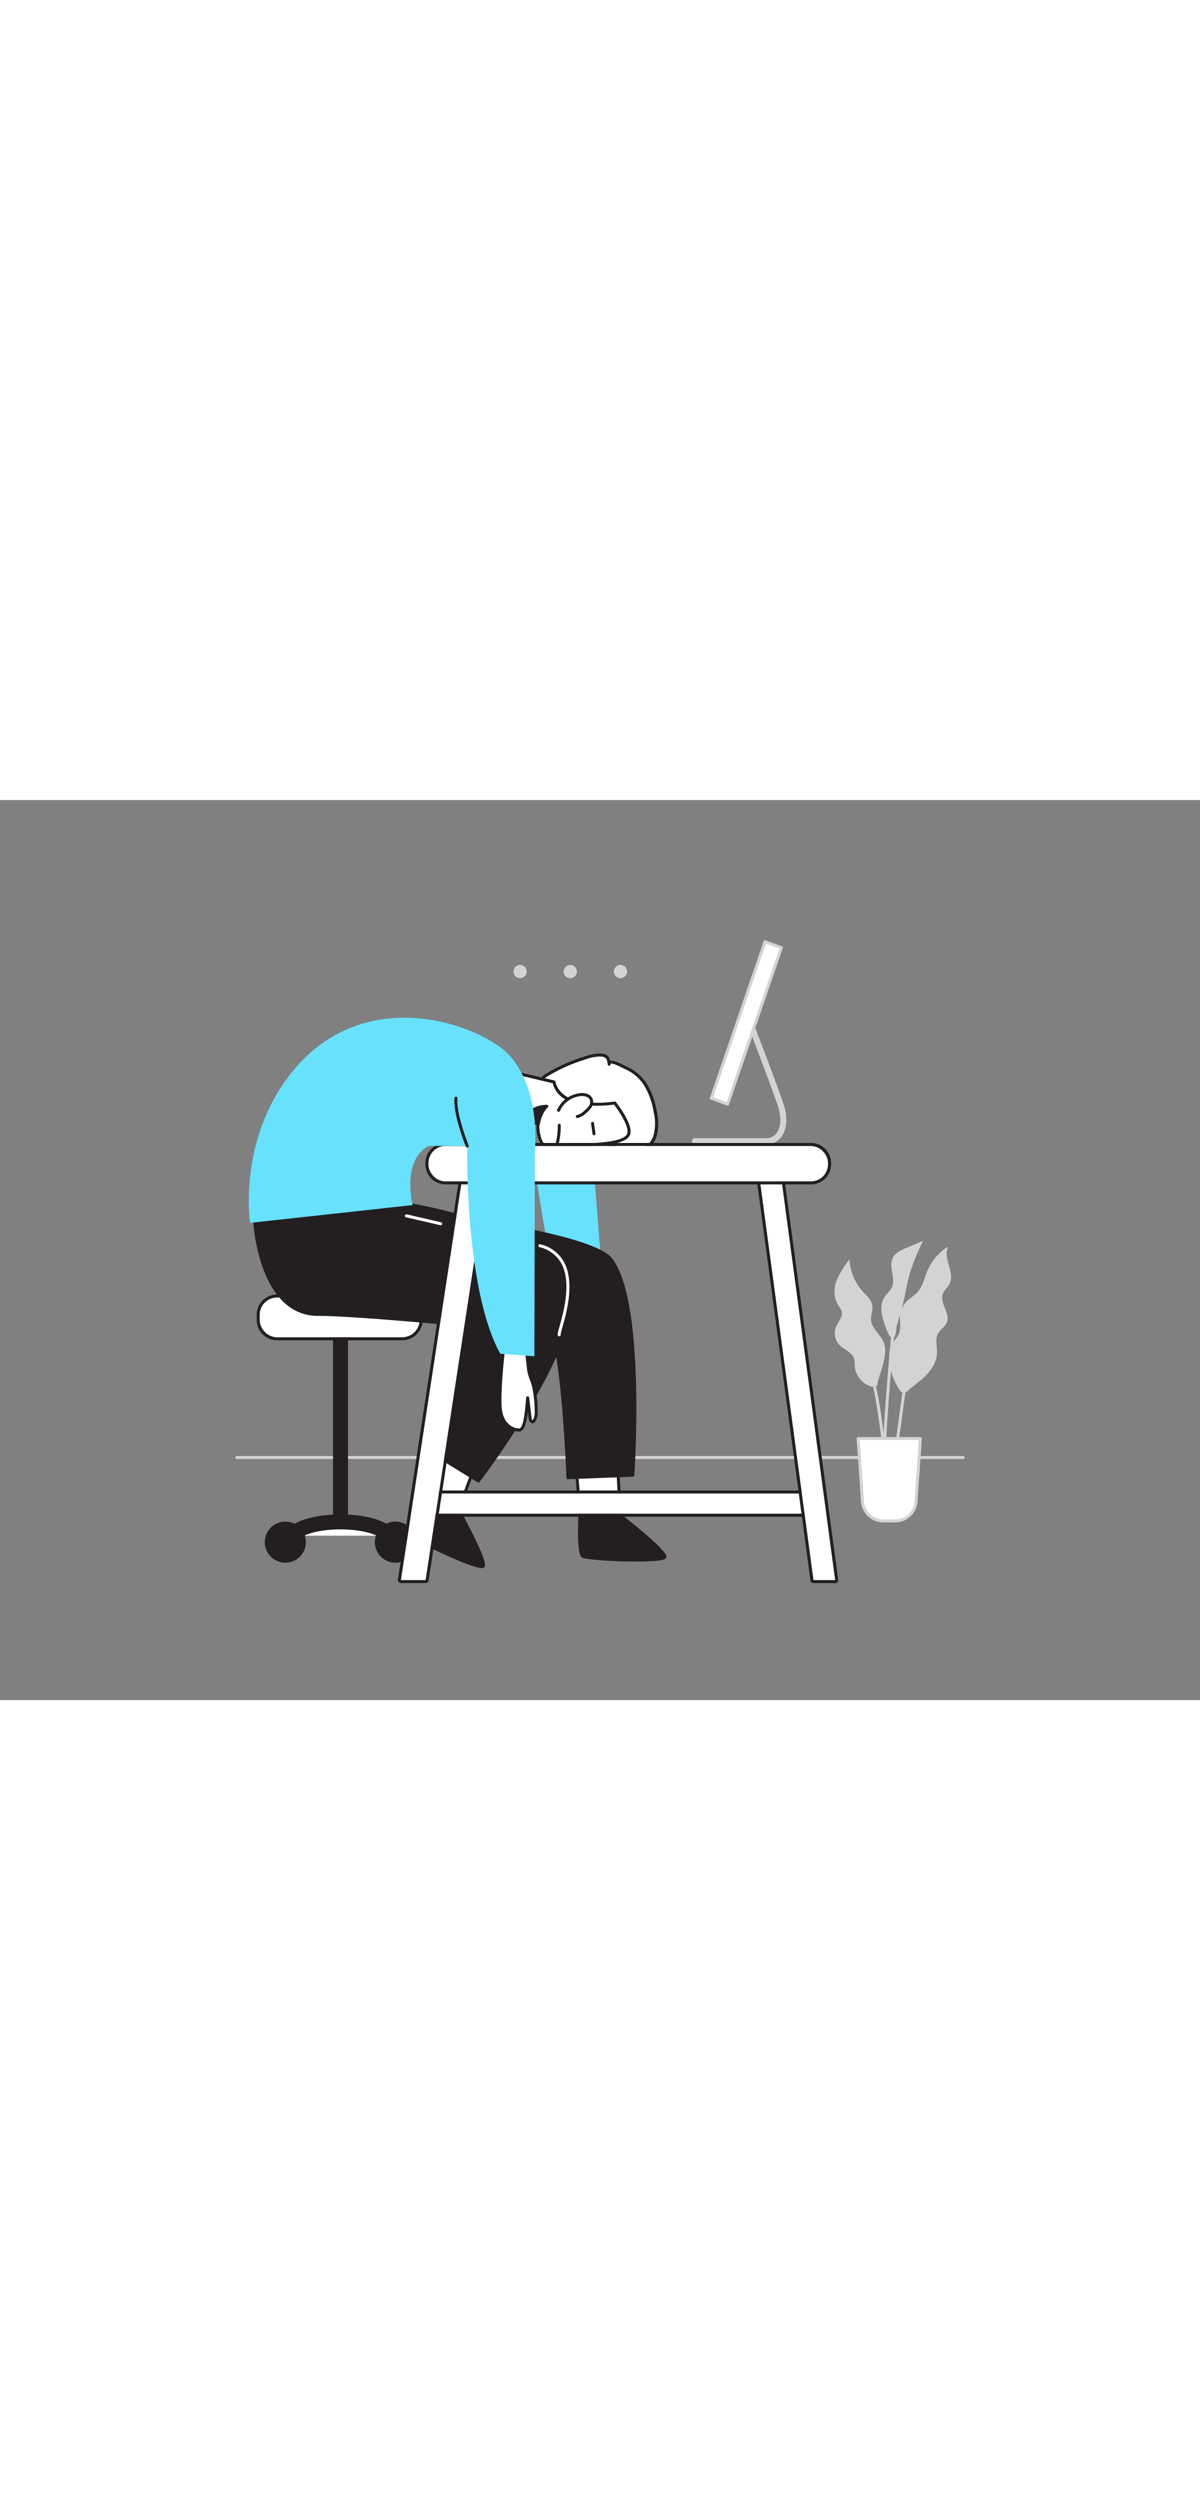 <svg xmlns="http://www.w3.org/2000/svg" viewBox="0 0 400 300" data-imageid="slow-working-flatline" imageName="Slow Working" class="illustrations_image" style="width: 144px;"><rect x="0" y="0" width="400" height="300" fill="#808080" stroke="none"/><g id="_104_slow_working" data-name="#104_slow_working"><path d="M321.07,219.63H78.93a.5.5,0,0,1-.5-.5.5.5,0,0,1,.5-.5H321.07a.5.5,0,0,1,.5.5A.5.5,0,0,1,321.07,219.63Z" fill="#d1d3d4"/><path d="M255.58,114.7H231.65a1,1,0,0,1,0-2h23.93a4,4,0,0,0,3.31-1.74c1.46-2,1.61-5.41.39-9-2.36-7.08-10.06-27.07-10.14-27.27a1,1,0,0,1,1.87-.72c.07.2,7.8,20.24,10.17,27.36,1.44,4.31,1.2,8.27-.66,10.85A6,6,0,0,1,255.58,114.7Z" fill="#d1d3d4"/><polygon points="197.71 120.39 201.93 173.6 186.41 172.44 178.26 123.2 197.71 120.39" fill="#68e1fd" class="target-color"/><path d="M180,94.47a4.56,4.56,0,0,1,2-2.7,53.52,53.52,0,0,1,12.57-5.68,17,17,0,0,1,5.2-1.14c2.45,0,3.05.81,3.3,3.07-.21-1.9,4.68.84,5.33,1.16a15.18,15.18,0,0,1,6.53,5.36,25.71,25.71,0,0,1,3.47,9.45,16.13,16.13,0,0,1-.1,8.05,7.61,7.61,0,0,1-3.51,4.28c-1.6.82-3.13.3-4.84.25-3.27-.08-7.47-.77-8.93-4.18-.77-1.83-.83-3.51-2.64-4.71a9.6,9.6,0,0,0-5-1.21,19.06,19.06,0,0,1-5.12-.56c-3.35-1.06-5.45-4.54-7.29-7.31A5.26,5.26,0,0,1,180,94.47Z" fill="#fff"/><path d="M212.72,117.28a14.32,14.32,0,0,1-1.48-.1c-.43-.05-.86-.09-1.31-.11-5-.12-8.16-1.63-9.38-4.49-.2-.49-.36-1-.51-1.43a5,5,0,0,0-1.95-3.06,9.28,9.28,0,0,0-4.77-1.12h-.5a17.49,17.49,0,0,1-4.76-.58c-3.3-1-5.36-4.17-7.19-6.94l-.37-.57a5.74,5.74,0,0,1-1-4.52h0a5,5,0,0,1,2.26-3,54.73,54.73,0,0,1,12.68-5.74,17.6,17.6,0,0,1,5.34-1.16h0c2.4,0,3.26.83,3.62,2.44.86-.18,2.37.35,5,1.69l.28.15a15.77,15.77,0,0,1,6.73,5.53,25.68,25.68,0,0,1,3.54,9.64,16.47,16.47,0,0,1-.12,8.3,8,8,0,0,1-3.76,4.56A4.82,4.82,0,0,1,212.72,117.28Zm-32.29-22.7a4.82,4.82,0,0,0,.9,3.74l.38.57c1.73,2.63,3.69,5.61,6.65,6.54a16.36,16.36,0,0,0,4.48.53h.51a10,10,0,0,1,5.29,1.29,5.93,5.93,0,0,1,2.35,3.58c.14.44.29.89.48,1.35,1.05,2.46,3.91,3.77,8.48,3.88.48,0,.94.06,1.39.11a5.3,5.3,0,0,0,3.21-.31,7.05,7.05,0,0,0,3.26-4,15.51,15.51,0,0,0,.08-7.8,24.71,24.71,0,0,0-3.38-9.27,14.7,14.7,0,0,0-6.34-5.19l-.3-.15c-3.43-1.79-4.18-1.66-4.32-1.59V88h0a.5.5,0,0,1-.44.55.5.5,0,0,1-.55-.44h0c-.22-2-.61-2.62-2.8-2.63h0a16.48,16.48,0,0,0-5,1.11,54.33,54.33,0,0,0-12.44,5.62,4.1,4.1,0,0,0-1.84,2.4Z" fill="#231f20"/><path d="M196.18,113.05s-5.64,5-7.05,4.33-.95-3.62-.95-3.62" fill="#fff"/><path d="M189.41,117.93a1.07,1.07,0,0,1-.49-.1c-1.7-.81-1.29-3.81-1.24-4.15a.5.5,0,0,1,.57-.41.49.49,0,0,1,.42.56c-.1.67-.2,2.68.68,3.09.59.28,3.63-1.7,6.5-4.25a.51.51,0,0,1,.71,0,.49.49,0,0,1-.05.7C194.91,114.85,191.22,117.93,189.41,117.93Z" fill="#231f20"/><path d="M209.42,111.71c-1.77,2.92-10.84,2.94-13.78,3.33-4.14.56-9,.17-13.14.54-2.63.23-3.65-6.54-3-7.85l-11.55-.6,1.75-5.83A43.64,43.64,0,0,1,174,91.45L184.72,94s.6,4.48,6.31,6.37,13.91.62,13.91.62S211.14,108.86,209.42,111.71Z" fill="#fff"/><path d="M182.38,116.08a2.43,2.43,0,0,1-2-1.23,11.58,11.58,0,0,1-1.54-6.65l-11-.57a.52.52,0,0,1-.38-.21.48.48,0,0,1-.07-.43l1.76-5.84a43.41,43.41,0,0,1,4.36-10,.48.48,0,0,1,.53-.22l10.75,2.54a.5.5,0,0,1,.38.42c0,.17.66,4.21,6,6,5.53,1.83,13.59.61,13.67.6a.49.49,0,0,1,.47.18c.66.84,6.37,8.24,4.52,11.3h0c-1.55,2.56-7.73,3-11.82,3.36-.95.07-1.75.13-2.32.21a61.45,61.45,0,0,1-7.38.35c-2,0-4,0-5.78.19Zm-13.81-9.42,10.91.57a.49.49,0,0,1,.43.71c-.33.71,0,4.51,1.27,6.33.41.58.84.86,1.28.81,1.87-.16,3.9-.18,5.86-.19a61,61,0,0,0,7.25-.34c.6-.08,1.42-.15,2.38-.22,3.65-.28,9.76-.75,11-2.88h0c1.22-2-2.51-7.65-4.27-9.93-1.54.21-8.63,1-13.84-.68s-6.32-5.3-6.59-6.44L174.21,92a44.9,44.9,0,0,0-4.07,9.42Z" fill="#231f20"/><path d="M185.57,115a24.24,24.24,0,0,0,.85-6.67" fill="#fff"/><path d="M185.57,115.54a.45.45,0,0,1-.16,0,.5.5,0,0,1-.31-.63,23.84,23.84,0,0,0,.82-6.52.54.54,0,0,1,.51-.49.52.52,0,0,1,.49.52,24.53,24.53,0,0,1-.88,6.82A.5.5,0,0,1,185.57,115.54Z" fill="#231f20"/><path d="M192.41,105.5a5.7,5.7,0,0,0,2.67-1.56,8.14,8.14,0,0,0,1.66-1.76,2.77,2.77,0,0,0,.37-2.33,2.6,2.6,0,0,0-1.52-1.44,4.89,4.89,0,0,0-2.12-.22,8.94,8.94,0,0,0-7.28,5.21l.21-.27" fill="#fff"/><path d="M192.41,106a.5.5,0,0,1-.49-.42.5.5,0,0,1,.41-.58,5.32,5.32,0,0,0,2.42-1.44,7.66,7.66,0,0,0,1.57-1.65,2.29,2.29,0,0,0,.32-1.89,2.09,2.09,0,0,0-1.22-1.14,4.21,4.21,0,0,0-1.91-.19,8.5,8.5,0,0,0-6.61,4.39.51.51,0,0,1-.11.37l-.21.26a.5.5,0,0,1-.85-.52,9.51,9.51,0,0,1,7.7-5.5,5.2,5.2,0,0,1,2.34.26,3,3,0,0,1,1.81,1.73,3.24,3.24,0,0,1-.41,2.76,9.07,9.07,0,0,1-1.76,1.88,6.18,6.18,0,0,1-2.92,1.67Z" fill="#231f20"/><path d="M179.46,107.73s.59-3.67,2.77-5.65c0,0-6.38-.24-7.44,5.41Z" fill="#231f20"/><path d="M179.46,108.23h0l-4.67-.24a.52.52,0,0,1-.36-.19.5.5,0,0,1-.1-.41c1.12-6,7.89-5.83,7.95-5.81a.48.48,0,0,1,.45.32.51.51,0,0,1-.13.55c-2,1.83-2.61,5.32-2.62,5.36A.5.5,0,0,1,179.46,108.23ZM175.41,107l3.64.19a12.37,12.37,0,0,1,2-4.57C179.35,102.86,176.32,103.71,175.41,107Z" fill="#231f20"/><line x1="197.47" y1="107.77" x2="197.95" y2="111.23" fill="#fff"/><path d="M198,111.73a.49.49,0,0,1-.49-.43l-.49-3.47a.51.51,0,0,1,.43-.56.49.49,0,0,1,.56.43l.49,3.46a.51.51,0,0,1-.43.57Z" fill="#231f20"/><polygon points="145.75 215.81 139.87 233.58 151.09 241.44 159.5 218.65 145.75 215.81" fill="#fff"/><path d="M151.08,241.94a.47.47,0,0,1-.28-.09L139.58,234a.49.49,0,0,1-.19-.56l5.89-17.78a.5.5,0,0,1,.58-.33l13.74,2.84a.49.49,0,0,1,.36.66l-8.41,22.79a.49.49,0,0,1-.32.31Zm-10.62-8.55,10.38,7.27,8-21.64-12.74-2.63Z" fill="#231f20"/><path d="M140.78,230.81s-5.87,11.92-4.87,13.52,24.16,12.77,25.18,11-8.64-19.18-8.64-19.18Z" fill="#231f20"/><path d="M160.54,256c-3.75,0-24-9.71-25-11.43s3.44-11.15,4.85-14a.5.5,0,0,1,.65-.23l11.66,5.35a.47.47,0,0,1,.23.21c3,5.31,9.68,17.86,8.64,19.67a1,1,0,0,1-.94.43ZM141,231.46c-2.68,5.49-5.18,11.75-4.69,12.61.89,1.26,21.91,11.61,24.34,11,.27-1.38-4.09-10.38-8.58-18.49Z" fill="#231f20"/><polygon points="192.03 221.94 193.62 240.59 207.03 243.39 205.77 219.13 192.03 221.94" fill="#fff"/><path d="M207,243.89h-.1l-13.41-2.8a.49.49,0,0,1-.4-.44L191.53,222a.5.5,0,0,1,.4-.53l13.74-2.81a.54.54,0,0,1,.41.09.5.5,0,0,1,.19.37l1.26,24.26a.49.49,0,0,1-.5.53Zm-12.94-3.71,12.41,2.59-1.2-23-12.74,2.6Z" fill="#231f20"/><path d="M193.37,237.68s-.69,13.27.86,14.35,27.23,2.21,27.47.19S206.2,238,206.2,238Z" fill="#231f20"/><path d="M212,253.82c-7.62,0-17-.65-18.1-1.38-1.65-1.15-1.23-11.61-1.06-14.78a.49.49,0,0,1,.49-.47h0l12.82.31a.49.49,0,0,1,.29.11c4.81,3.72,15.94,12.6,15.7,14.67a1,1,0,0,1-.7.77C220.28,253.6,216.46,253.82,212,253.82Zm-18.19-15.63c-.3,6.1-.13,12.84.66,13.43,1.31.81,24.73,2,26.69.48-.3-1.37-7.86-7.92-15.18-13.6Z" fill="#231f20"/><path d="M138.58,137.84s1.55.14,4.18.42c13.7,1.42,55.14,7.45,60.86,14.79,11.26,14.45,7.32,72,7.32,72l-21.64.82s-1.73-45-6.1-49.18-56.45-19.15-56.45-19.15" fill="#231f20"/><path d="M189.3,226.38a.5.5,0,0,1-.49-.48c-.48-12.45-2.49-45.49-5.95-48.84s-38.27-13.88-56.25-19a.5.5,0,0,1,.28-1c2.13.62,52.26,15,56.66,19.27,4.25,4.12,6,43.83,6.23,49l20.69-.78c.33-5.4,3.25-57.75-7.25-71.23-5.26-6.76-43.76-12.85-60.52-14.6-2.62-.27-4.17-.41-4.17-.41a.5.5,0,0,1-.45-.54.52.52,0,0,1,.54-.45s1.56.14,4.19.41c11.38,1.19,55.14,7.2,61.2,15,4.74,6.08,7.42,20.12,8,41.72.42,16-.55,30.49-.56,30.63a.51.51,0,0,1-.48.46l-21.64.83Zm21.64-1.32h0Z" fill="#231f20"/><path d="M113.46,242.53A2.5,2.5,0,0,1,111,240v-61a2.5,2.5,0,0,1,5,0v61A2.5,2.5,0,0,1,113.46,242.53Z" fill="#231f20"/><path d="M129.6,245.19c-1.65-2.63-8.24-4.59-16.14-4.59s-14.5,2-16.15,4.59" fill="#fff"/><path d="M129.61,247.69a2.49,2.49,0,0,1-2.12-1.17c-.75-1.19-5.64-3.42-14-3.42s-13.29,2.23-14,3.42a2.5,2.5,0,1,1-4.23-2.66c2.67-4.25,11.51-5.76,18.27-5.76s15.59,1.51,18.26,5.76a2.5,2.5,0,0,1-.79,3.45A2.46,2.46,0,0,1,129.61,247.69Z" fill="#231f20"/><circle cx="95.11" cy="247.35" r="6.35" fill="#231f20"/><path d="M95.11,254.2a6.85,6.85,0,1,1,6.85-6.85A6.85,6.85,0,0,1,95.11,254.2Zm0-12.7a5.86,5.86,0,1,0,5.85,5.85A5.87,5.87,0,0,0,95.11,241.5Z" fill="#231f20"/><circle cx="131.8" cy="247.35" r="6.35" fill="#231f20"/><path d="M131.8,254.2a6.85,6.85,0,1,1,6.85-6.85A6.85,6.85,0,0,1,131.8,254.2Zm0-12.7a5.86,5.86,0,1,0,5.86,5.85A5.86,5.86,0,0,0,131.8,241.5Z" fill="#231f20"/><rect x="86.56" y="165.81" width="53.31" height="13.26" rx="5.78" fill="#fff"/><path d="M134.09,165.81a5.78,5.78,0,0,1,5.78,5.78v1.7a5.78,5.78,0,0,1-5.78,5.78H92.33a5.77,5.77,0,0,1-5.77-5.78v-1.7a5.77,5.77,0,0,1,5.77-5.78h41.76m0-1H92.33a6.78,6.78,0,0,0-6.77,6.78v1.7a6.78,6.78,0,0,0,6.77,6.78h41.76a6.79,6.79,0,0,0,6.78-6.78v-1.7a6.79,6.79,0,0,0-6.78-6.78Z" fill="#231f20"/><rect x="142.8" y="231.13" width="129.67" height="6.76" fill="#fff"/><path d="M272.47,231.13v6.76H142.8v-6.76H272.47m0-1H142.8a1,1,0,0,0-1,1v6.76a1,1,0,0,0,1,1H272.47a1,1,0,0,0,1-1v-6.76a1,1,0,0,0-1-1Z" fill="#231f20"/><path d="M85,140.77s1.59,30.82,21.23,30.67c10.62-.08,46.35,3.3,46.35,3.3L141.3,215.81,159.49,227s32.11-42,31-62.69S137.54,135,137.54,135Z" fill="#231f20"/><path d="M159.5,227.5a.54.54,0,0,1-.27-.07L141,216.23a.49.49,0,0,1-.22-.55l11.09-40.49c-4.64-.44-35.21-3.25-45.34-3.25h-.51c-19.75,0-21.57-30.83-21.59-31.15a.5.5,0,0,1,.44-.52l52.58-5.74h.13a169.72,169.72,0,0,1,26.14,6.92c17.58,6.36,26.74,14,27.21,22.82,1.13,20.6-29.76,61.3-31.08,63A.51.51,0,0,1,159.5,227.5Zm-17.62-11.92,17.49,10.76c3.11-4.14,31.66-42.78,30.61-62-1.07-19.69-50.33-28.44-52.45-28.81l-52,5.68c.31,3.83,3,29.74,20.56,29.74h.51c11,0,45.67,3.28,46,3.31a.51.51,0,0,1,.37.21.51.51,0,0,1,.07.42Z" fill="#231f20"/><polygon points="278.4 260.04 271.14 260.04 253.33 127.14 260.59 127.14 278.4 260.04" fill="#fff"/><path d="M260.59,127.14,278.4,260h-7.25l-17.82-132.9h7.26m0-1h-7.26a1,1,0,0,0-.75.35,1,1,0,0,0-.24.79l17.81,132.89a1,1,0,0,0,1,.87h7.25a1,1,0,0,0,.76-.34,1,1,0,0,0,.24-.79L261.58,127a1,1,0,0,0-1-.87Z" fill="#231f20"/><polygon points="133.62 260.04 141.88 260.04 162.15 127.14 153.89 127.14 133.62 260.04" fill="#fff"/><path d="M162.15,127.14h0m0,0L141.88,260h-8.26l20.27-132.9h8.26m0-1h-8.26a1,1,0,0,0-1,.85l-20.27,132.9a1,1,0,0,0,.23.8,1,1,0,0,0,.76.35h8.26a1,1,0,0,0,1-.85l20.27-132.82a1.79,1.79,0,0,0,0-.23,1,1,0,0,0-1-1Zm0,2Z" fill="#231f20"/><rect x="142.8" y="115.32" width="133.24" height="11.83" rx="5.71" fill="#fff"/><path d="M270.33,115.32A5.71,5.71,0,0,1,276,121v.41a5.71,5.71,0,0,1-5.71,5.7H148.51a5.7,5.7,0,0,1-5.71-5.7V121a5.7,5.7,0,0,1,5.71-5.71H270.33m0-1H148.51A6.72,6.72,0,0,0,141.8,121v.41a6.71,6.71,0,0,0,6.71,6.7H270.33a6.71,6.71,0,0,0,6.71-6.7V121a6.72,6.72,0,0,0-6.71-6.71Z" fill="#231f20"/><path d="M167.77,183.46s-1.64,14.26-1,19.67,4.41,7,6.35,6.81c2.27-.19,2.54-9.22,2.75-10.75l.82,6.84a2.09,2.09,0,0,0,.23.82.64.64,0,0,0,.72.31.83.83,0,0,0,.37-.3,4.89,4.89,0,0,0,.7-2.88,40.54,40.54,0,0,0-.74-7.92c-.36-2-1.44-3.9-1.74-6-.44-3-1.12-11-1.12-11" fill="#fff"/><path d="M172.83,210.45c-2.32,0-5.9-1.88-6.54-7.26s.92-19.21,1-19.79a.51.51,0,0,1,.56-.44.5.5,0,0,1,.44.55c0,.15-1.63,14.27-1,19.56.62,5.13,4.18,6.5,5.81,6.37,1-.08,1.71-3.11,2.18-9,0-.58.08-1,.12-1.29a.5.5,0,0,1,.49-.44h0a.5.5,0,0,1,.5.44l.82,6.84a1.71,1.71,0,0,0,.15.61.25.25,0,0,0,.15.11h0s0,0,.12-.13a4.54,4.54,0,0,0,.6-2.59,39.82,39.82,0,0,0-.73-7.82,18.38,18.38,0,0,0-.82-2.76,16.45,16.45,0,0,1-.93-3.23c-.43-3-1.11-11-1.12-11a.5.5,0,1,1,1-.08c0,.08.68,8.06,1.11,11a16.49,16.49,0,0,0,.88,3,18.9,18.9,0,0,1,.86,2.92,41.1,41.1,0,0,1,.75,8,5.34,5.34,0,0,1-.8,3.17,1.28,1.28,0,0,1-.61.48,1.14,1.14,0,0,1-1.3-.53,2.19,2.19,0,0,1-.3-1l-.27-2.21c-.42,3.48-1.14,6.42-2.77,6.56Z" fill="#231f20"/><path d="M178.28,117s2.81-25.53-13-35.67-45.89-15.67-66.16,7.23-15.77,52.37-15.77,52.37L137.54,135s-3.75-14.64,5.26-19.71h12.95s-1,47.49,11,69.26l11.37.85Z" fill="#68e1fd" class="target-color"/><polygon points="242.54 101.34 237.09 99.39 255.01 47.23 260.46 49.17 242.54 101.34" fill="#fff"/><path d="M242.54,101.84a.51.51,0,0,1-.17,0l-5.45-2a.5.5,0,0,1-.3-.63l17.92-52.17a.51.51,0,0,1,.25-.29.58.58,0,0,1,.39,0l5.44,2a.51.51,0,0,1,.31.64L243,101.5a.48.48,0,0,1-.25.29A.59.59,0,0,1,242.54,101.84Zm-4.81-2.76,4.5,1.62,17.59-51.22-4.5-1.61Z" fill="#d1d3d4"/><path d="M186.41,178.75a.52.52,0,0,1-.49-.38c-.11-.39.07-1.08.61-3,1.33-4.78,4.11-14.7.49-21.09a11.26,11.26,0,0,0-7.19-5.26.5.5,0,0,1-.35-.61.52.52,0,0,1,.62-.35,12.18,12.18,0,0,1,7.78,5.73c3.83,6.74,1,16.94-.39,21.84a17.59,17.59,0,0,0-.61,2.5.47.47,0,0,1-.35.6Z" fill="#fff"/><path d="M155.75,115.82a.5.5,0,0,1-.46-.31c-.18-.45-4.36-10.88-3.79-16.2a.5.5,0,0,1,.55-.44.49.49,0,0,1,.44.55c-.54,5.07,3.68,15.61,3.72,15.71a.49.49,0,0,1-.27.65A.43.43,0,0,1,155.75,115.82Z" fill="#231f20"/><path d="M146.93,141.72h-.11l-11.45-2.63a.5.5,0,1,1,.22-1L147,140.74a.48.48,0,0,1,.37.59A.49.49,0,0,1,146.93,141.72Z" fill="#fff"/><path d="M296.42,185.87a8.8,8.8,0,0,1,1-4.75,36.72,36.72,0,0,0,2.14-3c.9-1.93.26-4.21.48-6.33a8,8,0,0,1,2.22-4.72c1.11-1.12,2.54-1.89,3.6-3.06,1.74-1.92,2.24-4.62,3.23-7a17.47,17.47,0,0,1,6.95-8.17c-1.9,3.81,2.42,8.66.47,12.44-.63,1.2-1.81,2.07-2.26,3.35-1.1,3.07,2.56,6.39,1.39,9.43-.59,1.52-2.22,2.4-3,3.84-1,1.94-.22,4.3-.31,6.49-.11,3-1.95,5.74-4.14,7.83-1.36,1.31-2.88,2.43-4.35,3.61-1.76,1.41-2.5,2.89-4.06.63A19.59,19.59,0,0,1,296.42,185.87Z" fill="#d1d3d4"/><path d="M294.46,187.61c.56-2.34,1-4.88,0-7.09-1.08-2.5-3.77-4.27-4.08-7-.21-1.77.69-3.57.34-5.31s-1.79-3-3-4.23a17.73,17.73,0,0,1-4.56-10.82,26.8,26.8,0,0,0-4.36,7.19,9.28,9.28,0,0,0,.64,8.13,7.25,7.25,0,0,1,1.1,1.8c.53,1.72-.94,3.33-1.71,5a5.72,5.72,0,0,0,.54,5.86c1.55,1.93,4.53,2.68,5.29,5a11.37,11.37,0,0,1,.27,2.67,7.82,7.82,0,0,0,5.63,6.72c1.83.44,1.8-.28,2.12-1.82C293.16,191.67,294,189.67,294.46,187.61Z" fill="#d1d3d4"/><path d="M300.28,170.77c1.3-4.5,1.82-9.2,3.19-13.67a74.47,74.47,0,0,1,4.26-10.2l-5.58,2.35c-1.79.76-3.73,1.65-4.57,3.39-1.47,3.05,1.17,7-.38,10a25.22,25.22,0,0,1-2.2,2.77c-1.65,2.31-1.4,5.48-.49,8.16.38,1.16,2.07,7.13,3.58,5.47.61-.67.66-3.14.91-4.05C299.4,173.55,299.88,172.17,300.28,170.77Z" fill="#d1d3d4"/><path d="M297.23,230.52c1.11-7.35,4.6-33.26,4.63-33.52l-1-.13c0,.26-3.51,26.16-4.62,33.51Z" fill="#d1d3d4"/><path d="M295.92,237.46h1c-.07-8.73-3.71-42.09-5.81-44.38l-.71.65C291.76,195.25,295.83,225.51,295.92,237.46Z" fill="#d1d3d4"/><path d="M294,235.8l1,0c-.83-18.82,3.16-58.35,3.2-58.74l-1-.1C297.19,177.32,293.2,216.91,294,235.8Z" fill="#d1d3d4"/><path d="M306.79,212.8H286l1.45,21a7,7,0,0,0,6.93,6.46h4a6.94,6.94,0,0,0,6.92-6.46Z" fill="#fff"/><path d="M298.41,240.79h-4a7.46,7.46,0,0,1-7.42-6.93l-1.46-21a.49.49,0,0,1,.14-.38.48.48,0,0,1,.36-.16h20.77a.48.48,0,0,1,.36.16.49.49,0,0,1,.14.38l-1.46,21A7.46,7.46,0,0,1,298.41,240.79ZM286.56,213.3,288,233.79a6.48,6.48,0,0,0,6.43,6h4a6.48,6.48,0,0,0,6.43-6l1.41-20.49Z" fill="#d1d3d4"/><circle cx="173.37" cy="57.16" r="2.21" fill="#d1d3d4"/><circle cx="190.09" cy="57.16" r="2.21" fill="#d1d3d4"/><circle cx="206.82" cy="57.16" r="2.21" fill="#d1d3d4"/></g></svg>